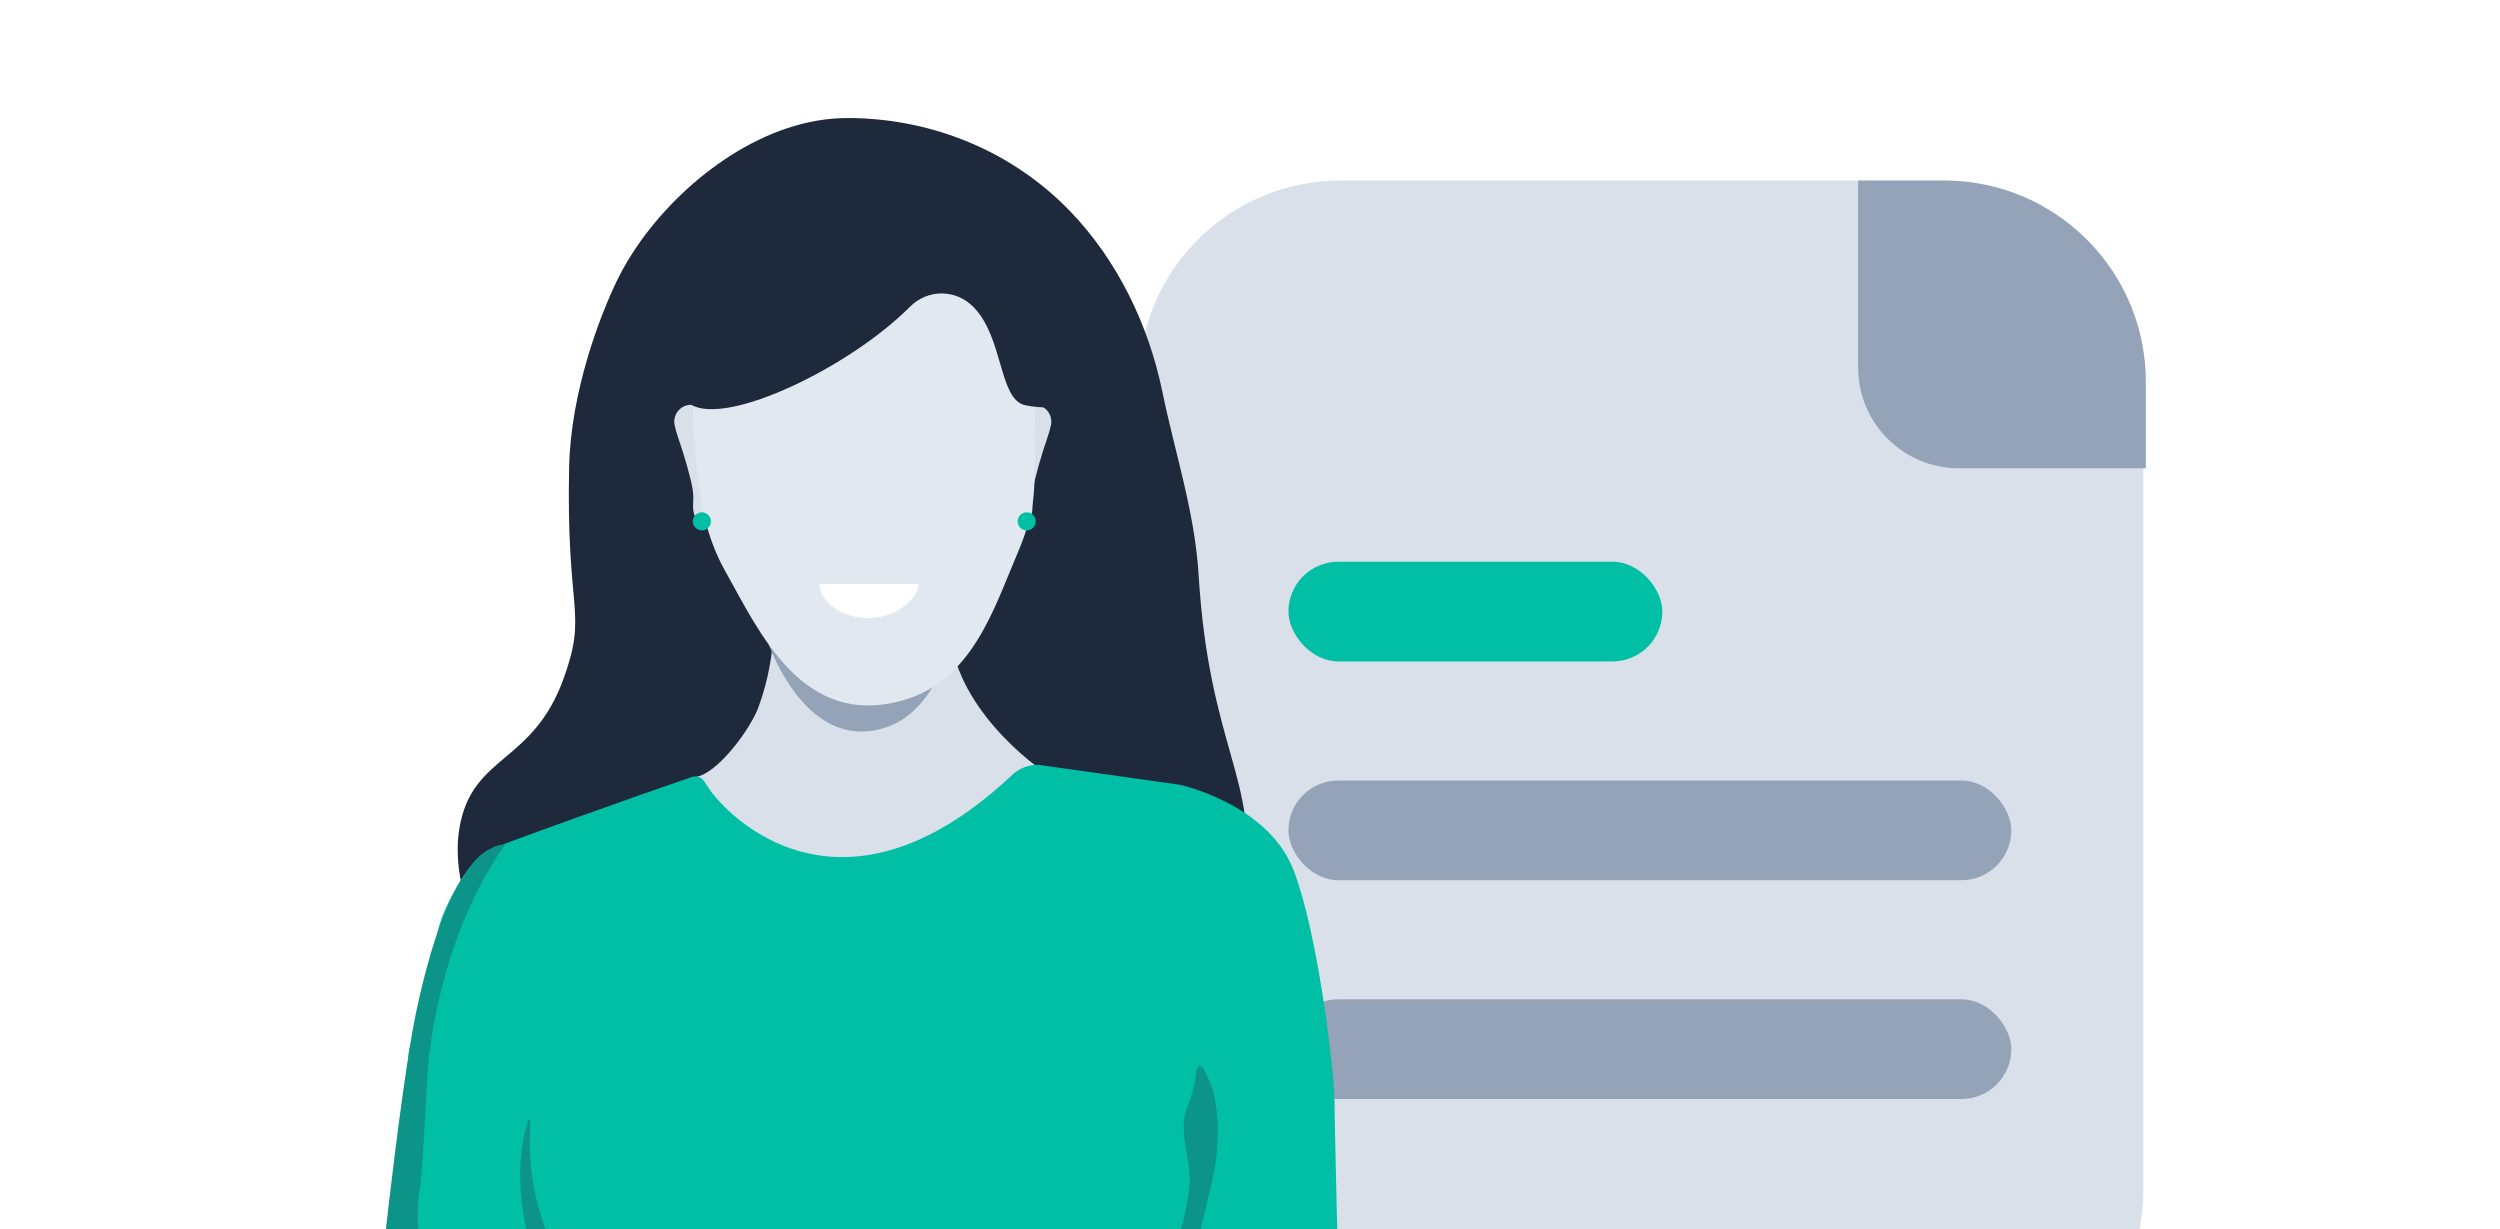 <svg width="360" height="177" viewBox="0 0 360 177" fill="none" xmlns="http://www.w3.org/2000/svg">
<rect x="0" y="0" width="360" height="177" fill="#333333" stroke="none"/>
<g clip-path="url(#clip0_1355_3725)">
<rect width="360" height="177" fill="white"/>
<path d="M164 55C164 38.984 176.984 26 193 26L279.639 26C295.655 26 308.639 38.984 308.639 55V171.418C308.639 187.434 295.655 200.418 279.639 200.418H193C176.984 200.418 164 187.434 164 171.418V55Z" fill="#D9E0EA"/>
<path d="M280 26C296.016 26 309 38.984 309 55V67.428L282.071 67.428C274.063 67.428 267.571 60.937 267.571 52.928L267.571 26L280 26Z" fill="#94A3B8"/>
<rect x="185.536" y="80.888" width="53.841" height="14.358" rx="7.179" fill="#01BFA5"/>
<rect x="185.536" y="112.393" width="104.092" height="14.358" rx="7.179" fill="#94A3B8"/>
<rect x="185.536" y="143.898" width="104.092" height="14.358" rx="7.179" fill="#94A3B8"/>
<path d="M122.736 17C122.507 17 122.278 17 122.05 17C110.302 16.971 98.883 25.495 92.304 34.64C90.989 36.471 89.809 38.408 88.829 40.439C86.427 45.423 82.179 56.334 81.951 67.353C81.514 88.489 84.668 88.025 81.143 97.756C76.817 109.704 68.515 108.703 66.356 118.242C63.317 131.656 76.023 149.997 93.742 155.631C113.391 161.881 131.424 150.025 133.719 148.459C148.277 138.563 151.452 123.869 155.628 124.899C161.269 126.293 155.492 153.064 161.105 154.602C165.352 155.767 176.843 142.696 179.181 126.944C181.319 112.557 174.104 107.524 172.61 82.898C172.052 73.681 169.199 65.265 167.369 56.363C165.402 46.817 160.912 37.45 154.033 30.35C145.782 21.827 134.52 17.2 122.743 17H122.736Z" fill="#1E293B"/>
<path d="M111.296 86.902C111.296 86.902 112.204 93.673 109.222 101.825C108.114 104.857 103.831 110.677 100.777 111.728L98.668 112.279C96.931 112.872 98.132 114.224 98.761 115.954C101.757 124.205 109.83 137.362 112.375 144.684C113.04 146.586 120.076 147.108 121.413 145.599L128.9 136.197C133.19 131.334 136.222 128.274 141.22 124.148L150.193 115.954C151.817 114.61 151.709 112.1 149.986 110.884C145.188 107.502 134.777 97.749 137.201 86.873C129.622 86.638 111.303 86.909 111.303 86.909L111.296 86.902Z" fill="#D9E0EA"/>
<path d="M110.673 92.758C113.169 99.143 118.667 107.609 127.469 104.778C132.796 103.062 135.435 97.57 137.022 92.758H110.673Z" fill="#94A3B8"/>
<path d="M145.774 75.511C144.466 75.233 143.629 73.939 143.908 72.623L146.582 60.21C146.861 58.901 148.155 58.065 149.471 58.343C150.78 58.622 151.616 59.917 151.337 61.232C151.073 62.462 150.579 63.685 150.208 64.886C149.793 66.223 149.4 67.567 149.064 68.926C148.856 69.763 148.677 70.606 148.649 71.464C148.606 72.537 148.921 73.717 148.213 74.625C147.648 75.354 146.682 75.705 145.781 75.511H145.774Z" fill="#D9E0EA"/>
<path d="M102.708 75.511C104.016 75.233 104.853 73.939 104.574 72.623L101.9 60.21C101.621 58.901 100.327 58.065 99.011 58.343C97.703 58.622 96.866 59.917 97.145 61.232C97.409 62.462 97.903 63.685 98.275 64.886C98.689 66.223 99.083 67.567 99.419 68.926C99.626 69.763 99.805 70.606 99.834 71.464C99.876 72.537 99.562 73.717 100.27 74.625C100.834 75.354 101.8 75.705 102.701 75.511H102.708Z" fill="#D9E0EA"/>
<path d="M107.205 39.645C107.298 39.574 107.391 39.502 107.484 39.424C112.575 35.498 119.604 33.668 126.304 33.417C132.182 33.196 137.816 35.67 142.306 38.594C144.308 39.895 146.067 41.683 147.297 43.571C149.164 46.438 149.049 49.785 149.114 52.988C149.164 55.519 149.156 58.057 149.071 60.596C148.742 70.113 149.814 72.001 146.325 80.145C143.2 87.445 140.011 97.921 130.201 100.795C115.557 105.085 109.336 90.963 104.36 82.104C101.635 77.256 100.591 71.457 100.212 66.123C99.848 60.982 99.176 55.741 100.262 50.628C101.163 46.381 103.552 42.563 107.213 39.645H107.205Z" fill="#E2E8F0"/>
<path d="M118.117 84.092C117.974 84.106 118.017 84.385 118.038 84.606C118.231 86.53 121.091 89.011 124.995 89.011C128.899 89.011 131.802 86.494 132.174 84.606C132.21 84.428 132.26 84.099 132.096 84.092H118.11H118.117Z" fill="white"/>
<path d="M147.841 76.377C148.559 76.377 149.142 75.794 149.142 75.075C149.142 74.357 148.559 73.774 147.841 73.774C147.122 73.774 146.539 74.357 146.539 75.075C146.539 75.794 147.122 76.377 147.841 76.377Z" fill="#01BFA5"/>
<path d="M101.07 76.377C101.789 76.377 102.372 75.794 102.372 75.075C102.372 74.357 101.789 73.774 101.07 73.774C100.352 73.774 99.769 74.357 99.769 75.075C99.769 75.794 100.352 76.377 101.07 76.377Z" fill="#01BFA5"/>
<path d="M124.502 21.941C87.699 22.577 88.278 51.837 99.54 58.293C104.867 61.346 122.471 52.788 131.03 44.178C133.583 41.619 137.594 41.612 140.147 44.178C144.537 48.583 143.794 57.528 147.626 58.35C167.125 62.533 169.02 22.885 124.495 21.941H124.502Z" fill="#1E293B"/>
<path d="M102.644 114.309C107.663 120.523 123.465 132.571 145.789 111.556C146.826 110.584 148.22 110.069 149.636 110.148L169.885 113.001C169.885 113.001 182.663 115.739 186.317 125.414C189.971 135.088 192.159 154.988 192.159 158.277C192.159 160.851 192.716 183.582 192.96 193.313C193.017 195.723 191.079 197.704 188.669 197.704H169.578C168.949 197.689 168.455 197.153 168.505 196.531L170.064 188.701L168.784 197.711C168.784 197.711 167.326 208.844 168.784 212.133C170.243 215.422 175.906 232.583 175.906 237.874C175.906 243.166 177.729 263.98 177.915 265.074C178.101 266.168 179.374 270.916 176.457 270.916H76.23C76.23 270.916 74.042 267.813 75.315 264.71C76.588 261.607 77.138 248.829 77.138 248.829L76.774 242.622C76.774 242.622 76.409 240.978 78.054 239.884C79.698 238.79 79.877 234.228 79.148 233.677C78.418 233.127 76.595 228.2 78.054 224.546C79.512 220.892 80.427 215.051 80.063 213.778C79.698 212.505 82.251 209.216 82.251 209.216C82.251 209.216 82.98 195.158 81.886 192.97C80.792 190.782 79.698 188.044 79.698 188.044L79.369 202.209C79.348 203.059 78.654 203.739 77.803 203.739H54.386C53.592 203.739 52.999 203.024 53.149 202.251C54.121 197.189 57.218 180.879 57.06 179.642C56.874 178.183 58.883 151.348 58.883 151.348C58.883 151.348 62.537 136.926 63.081 134.001C63.624 131.077 67.464 123.776 70.203 122.496C72.362 121.488 91.997 114.495 99.412 111.957C101.256 111.327 101.414 112.8 102.636 114.309H102.644Z" fill="#01BFA5"/>
<path d="M175.198 166.121C175.448 162.889 175.477 161.401 174.933 158.205C174.705 156.84 174.025 155.252 173.289 153.858C173.039 153.379 172.324 153.543 172.281 154.079C172.138 155.831 171.744 157.504 170.886 159.693C169.571 163.039 171.616 167.022 171.287 170.604C170.193 182.531 164.337 184.704 163.429 188.737C162.735 191.812 164.873 196.023 167.24 197.125C167.683 197.332 168.141 197.489 168.641 197.582C169.142 197.675 168.784 197.225 169.807 190.596C170.829 183.968 174.841 170.554 175.212 166.128L175.198 166.121Z" fill="#0D9488"/>
<path d="M72.712 121.631C72.712 121.631 67.643 120.809 63.081 134.001C61.958 137.241 60.163 143.397 58.969 151.005C56.074 169.424 53.628 195.316 53.006 202.073C52.927 202.974 53.635 203.739 54.536 203.739H57.425C57.425 203.739 61.258 194.064 61.258 189.502C61.258 184.941 59.613 176.36 60.342 171.977C61.072 167.594 61.35 155.045 61.851 151.484C62.251 148.61 64.067 133.994 72.712 121.638V121.631Z" fill="#0D9488"/>
<path d="M91.946 241.235C95.672 250.716 96.909 260.992 95.529 271.088C95.421 271.774 94.999 272.046 94.27 271.932C89.358 271.066 84.181 271.467 79.24 271.467C72.226 271.467 75.064 265.882 75.865 262.429C77.496 255.343 75.543 248.786 76.73 241.478C77.567 236.316 77.874 235.543 77.982 234.514C78.089 233.484 77.967 232.369 77.66 231.339C74.171 219.426 84.667 208.229 81.871 196.131C78.339 185.019 72.64 173.886 75.858 161.895C75.972 161.416 76.316 160.815 76.38 161.823C74.907 182.802 91.06 191.34 89.758 205.111C88.185 232.605 85.289 224.296 91.946 241.242V241.235Z" fill="#0D9488"/>
</g>
<defs>
<clipPath id="clip0_1355_3725">
<rect width="360" height="177" fill="white"/>
</clipPath>
</defs>
</svg>
